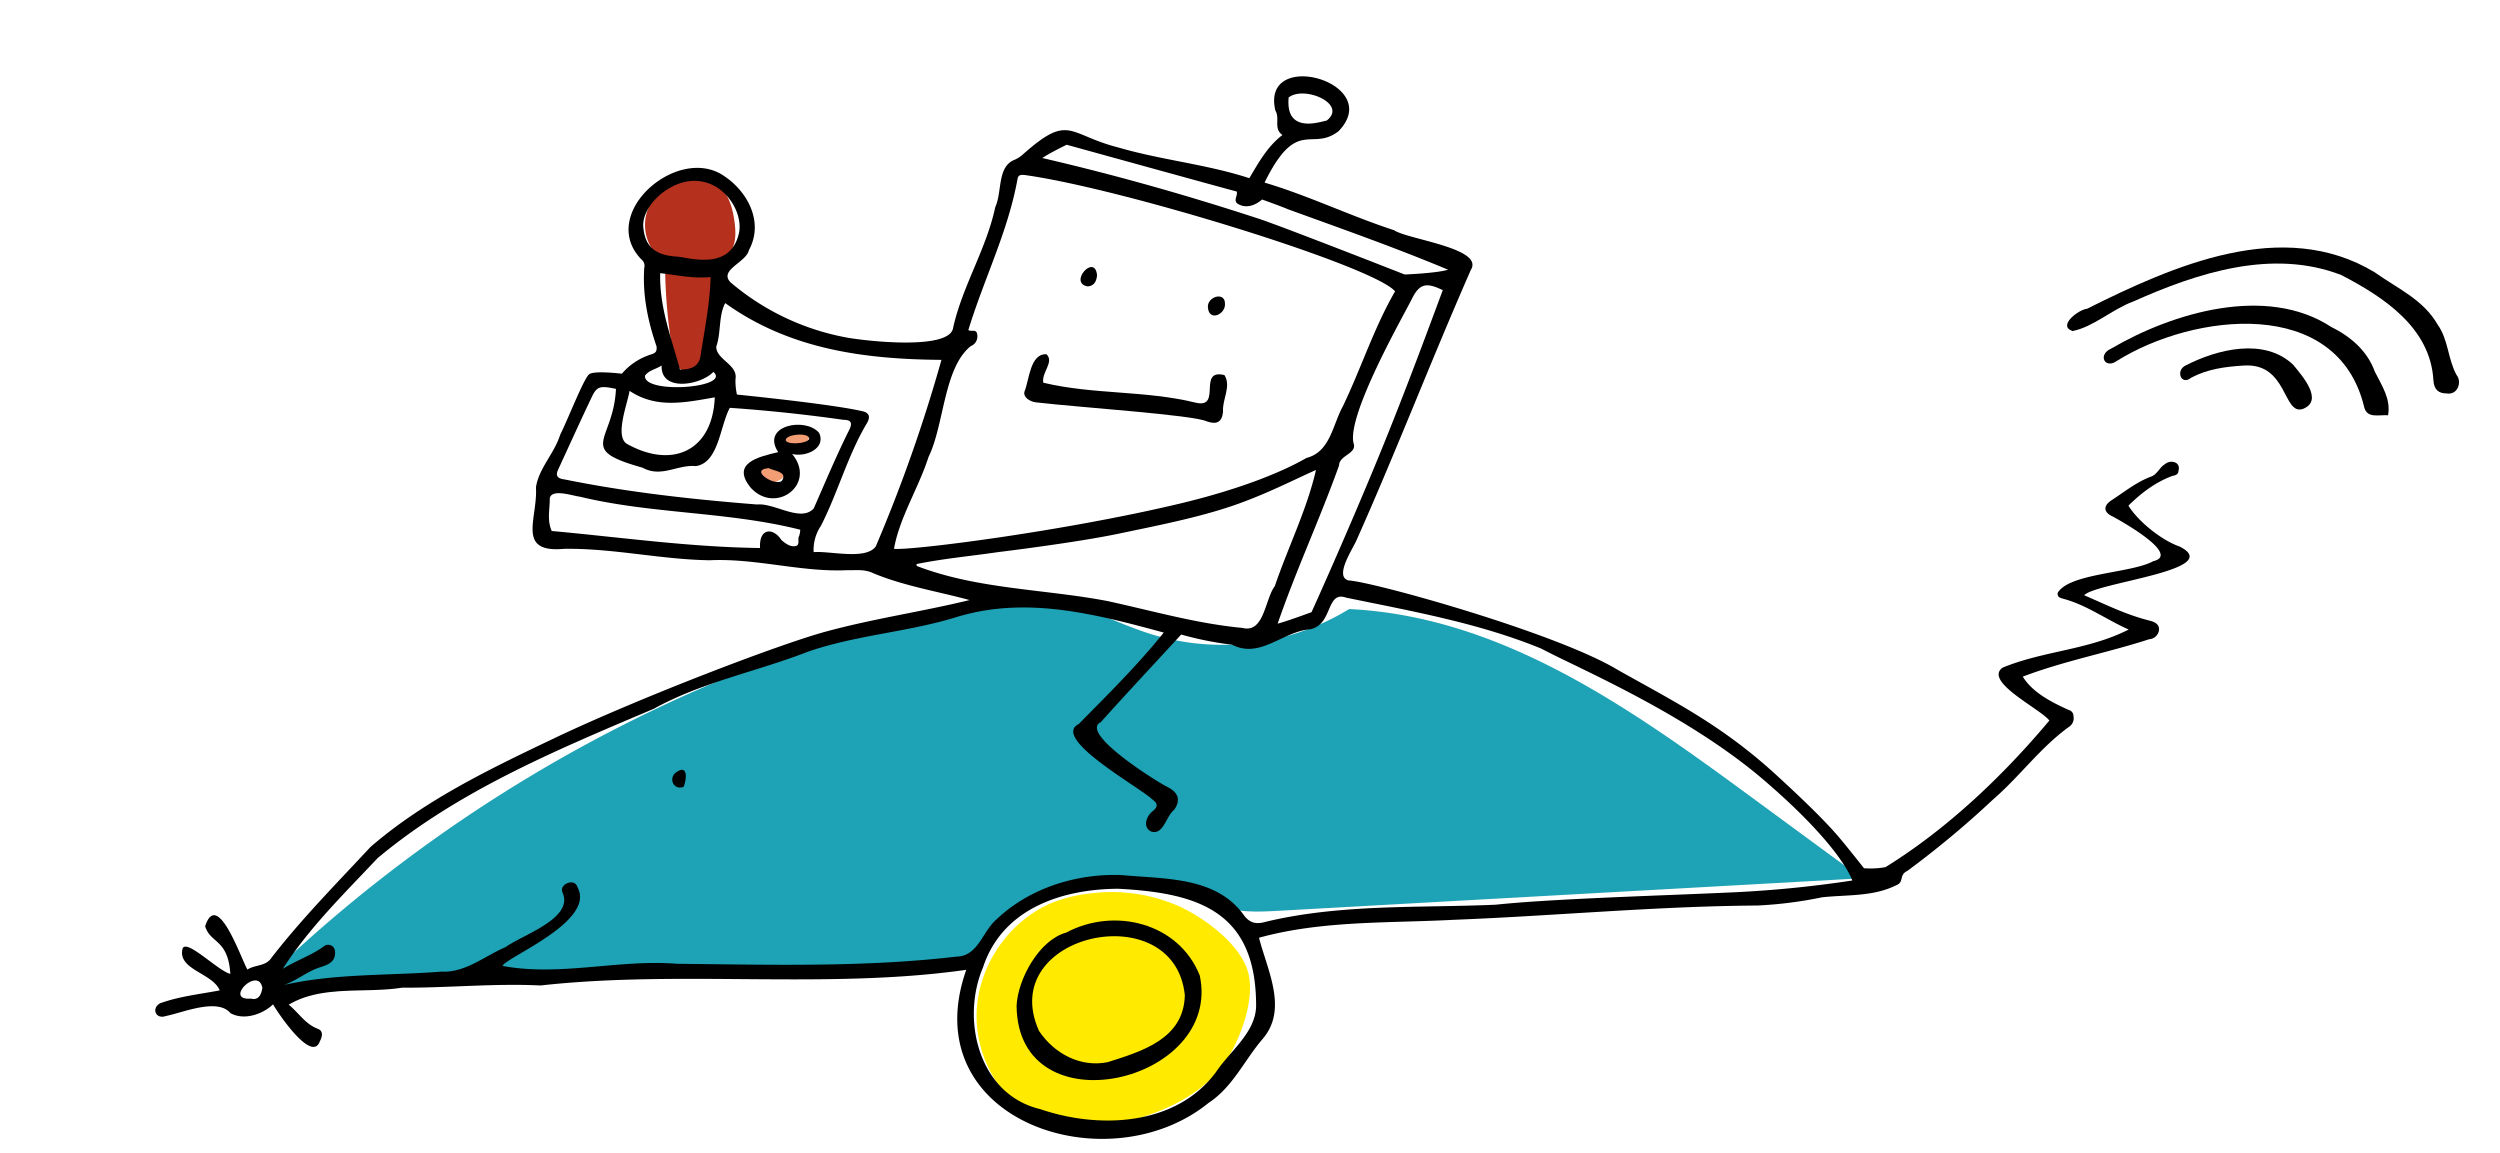 <?xml version="1.0" encoding="UTF-8" standalone="no"?>
<svg
   viewBox="0 0 677.123 312.297"
   version="1.1"
   id="svg15"
   sodipodi:docname="about-robotics.svg"
   inkscape:version="1.3.2 (091e20e, 2023-11-25, custom)"
   width="677.123"
   height="312.297"
   xmlns:inkscape="http://www.inkscape.org/namespaces/inkscape"
   xmlns:sodipodi="http://sodipodi.sourceforge.net/DTD/sodipodi-0.dtd"
   xmlns="http://www.w3.org/2000/svg"
   xmlns:svg="http://www.w3.org/2000/svg">
  <defs
     id="defs15" />
  <sodipodi:namedview
     id="namedview15"
     pagecolor="#505050"
     bordercolor="#ffffff"
     borderopacity="1"
     inkscape:showpageshadow="0"
     inkscape:pageopacity="0"
     inkscape:pagecheckerboard="1"
     inkscape:deskcolor="#505050"
     inkscape:zoom="1.305268"
     inkscape:cx="311.4303"
     inkscape:cy="152.07605"
     inkscape:window-width="1920"
     inkscape:window-height="991"
     inkscape:window-x="-9"
     inkscape:window-y="-9"
     inkscape:window-maximized="1"
     inkscape:current-layer="svg15" />
  <path
     d="M 73.699,263.496 A 399.442,399.442 0 0 1 256.22,164.269 c 8.211,-1.954 16.67,-3.686 25.046,-2.626 10.947,1.345 20.771,7.206 31.331,10.367 a 65.786,65.786 0 0 0 52.82,-7.049 c 40.435,1.981 74.697,25.802 107.336,49.761 l 31.543,23.157 -157.493,8.782 c -4.607,0.258 -9.261,0.507 -13.758,-0.498 -3.815,-0.857 -7.372,-2.58 -11.058,-3.898 -21.6,-7.704 -47.863,0.691 -60.985,19.499 -56.386,-1.585 -117.519,2.35 -173.739,6.994 -6.423,0.534 -10.192,0.203 -13.564,-5.262 z"
     fill="#68cec6"
     id="path1"
     style="fill:#1ea2b5;fill-opacity:1;stroke-width:0.921" />
  <path
     d="m 147.916,144.576 c -1.659,-10.551 2.82,-21.001 7.197,-30.75 l 4.893,-10.892 a 33.174,33.174 0 0 1 9.989,-0.839"
     fill="none"
     id="path2"
     style="stroke-width:0.921" />
  <path
     d="m 180.178,74.478 a 7.676,7.676 0 0 0 -0.544,-3.271 11.325,11.325 0 0 0 -1.963,-2.35 12.053,12.053 0 0 1 -0.415,-15.334 14.412,14.412 0 0 1 8.054,-4.607 c 3.234,-0.728 6.893,-0.47 9.473,1.613 2.58,2.083 3.585,5.695 4.091,9.049 0.507,3.354 0.599,6.994 -1.613,9.464 a 31.875,31.875 0 0 0 -2.617,2.617 8.911,8.911 0 0 0 -1.161,4.414 l -1.419,16.799 c -0.194,2.331 -0.516,4.921 -2.313,6.45 -5.335,4.432 -7.151,-1.438 -7.796,-5.483 a 145.403,145.403 0 0 1 -1.778,-19.361 z"
     fill="#f39d74"
     id="path3"
     style="fill:#b5311e;fill-opacity:1;stroke-width:0.921" />
  <path
     d="m 206.385,130.726 a 5.428,5.428 0 0 0 4.377,-0.488 4.607,4.607 0 0 0 2.202,-2.055 2.267,2.267 0 0 0 -0.599,-2.764 1.714,1.714 0 0 1 -0.525,-0.396 1.124,1.124 0 0 1 0.147,-1.133 7.16,7.16 0 0 1 4.128,-3.4 10.431,10.431 0 0 0 1.926,-0.617 1.843,1.843 0 0 0 1.097,-1.576 1.723,1.723 0 0 0 -1.198,-1.456 5.105,5.105 0 0 0 -1.981,-0.184 4.525,4.525 0 0 0 -1.686,0.267 c -3.52,1.53 -0.553,6.865 -4.174,8.349 -1.594,0.663 -3.621,-0.544 -4.995,1.041 a 2.764,2.764 0 0 0 1.281,4.414 z"
     fill="#f39d74"
     id="path4"
     style="stroke-width:0.921" />
  <path
     d="m 319.803,245.674 a 45.015,45.015 0 0 0 -24.503,-3.686 39.772,39.772 0 0 0 -9.399,2.166 c -11.39,4.257 -20.273,15.794 -21.305,28.659 -1.032,12.864 6.368,26.161 17.702,30.667 7.934,3.152 16.799,2.037 24.982,-0.286 9.62,-2.718 19.305,-7.455 24.982,-16.2 3.926,-6.036 8.293,-17.739 5.317,-25.083 -2.875,-7.049 -11.5,-13.27 -17.776,-16.237 z"
     fill="#e7df00"
     id="path5"
     style="fill:#ffea00;fill-opacity:1;stroke-width:0.921" />
  <path
     d="m 340.997,253.995 c 2.331,8.994 7.916,19.444 0.921,27.479 -4.902,5.741 -8.054,12.965 -14.55,17.223 -27.433,22.3 -80.014,4.801 -65.657,-36.021 -37.781,5.363 -77.056,0 -115.307,4.239 -12.486,-0.608 -24.991,0.663 -37.533,0.599 -10.136,1.603 -21.609,-0.774 -30.677,4.607 2.709,2.184 4.46,5.234 7.897,6.543 1.677,0.627 1.078,2.377 0.516,3.419 -2.138,5.824 -11.132,-7.372 -12.652,-10.063 -2.884,2.764 -7.934,4.414 -11.537,2.387 -3.529,-4.193 -12.836,-0.147 -17.508,0.783 -2.764,0.977 -3.981,-2.119 -1.539,-3.456 5.105,-1.843 10.496,-2.433 16.145,-3.483 -1.99,-4.81 -11.648,-5.584 -10.035,-11.436 1.29,-2.387 9.63,6.192 12.901,6.957 -0.599,-9.501 -5.428,-8.183 -6.819,-12.901 3.29,-10.183 9.713,8.754 11.445,11.74 2.11,-1.391 4.958,-0.802 6.533,-3.225 8.192,-10.579 17.674,-20.162 26.806,-29.986 15.048,-12.993 33.128,-21.508 50.821,-29.949 22.475,-10.597 59.713,-24.927 72.734,-28.447 13.021,-3.52 25.922,-5.354 38.703,-8.478 -8.505,-2.322 -17.822,-3.824 -25.986,-7.234 -2.599,-1.235 -4.81,-0.774 -7.225,-0.857 -12.477,0.571 -24.613,-3.281 -37.201,-2.691 -13.223,-0.203 -26.171,-3.281 -39.376,-3.096 -13.113,1.198 -7.142,-8.137 -7.658,-16.661 0.756,-5.16 4.985,-9.15 6.552,-14.219 2.331,-4.681 6.45,-15.426 7.916,-16.44 1.465,-1.014 8.8,-0.111 8.8,-0.111 a 17.195,17.195 0 0 1 7.989,-5.243 c 1.18,-0.35 1.567,-0.848 1.401,-2.184 -2.359,-6.856 -3.806,-13.822 -3.327,-21.194 a 2.248,2.248 0 0 0 -0.811,-2.377 c -11.979,-12.431 10.229,-31.488 22.715,-22.356 5.962,4.064 10.606,12.182 6.45,19.886 -0.728,3.373 -8.349,5.391 -4.902,8.791 a 67.269,67.269 0 0 0 31.552,14.91 c 5.077,0.921 27.838,3.502 28.659,-2.672 2.534,-11.353 9.012,-21.342 11.417,-32.695 1.843,-3.953 0.534,-10.524 4.819,-12.634 a 8.634,8.634 0 0 0 2.903,-1.843 c 12.431,-10.957 11.906,-5.142 25.682,-1.64 11.694,3.41 23.848,4.525 35.404,8.293 2.525,-4.211 4.847,-8.533 8.966,-11.694 -2.506,-1.76 -0.581,-4.396 -1.917,-6.644 -4.009,-17.158 29.866,-7.547 17.103,5.63 -7.372,5.658 -11.224,-3.999 -20.024,13.905 11.979,3.557 23.203,9.031 35.081,12.901 3.686,2.506 24.475,4.847 20.798,10.726 -10.653,24.263 -20.153,48.968 -30.944,73.167 -0.995,2.368 -6.137,9.888 -2.221,10.957 6.515,0.313 56.313,14.163 72.973,24.245 15.011,8.459 28.004,14.818 42.776,28.327 6.727,6.165 13.131,12.284 17.131,17.002 2.387,2.82 6.755,8.376 6.755,8.376 a 22.632,22.632 0 0 0 5.833,-0.295 c 16.725,-10.358 31.819,-24.715 44.379,-39.707 -2.331,-3.115 -17.905,-10.551 -12.671,-14.32 11.159,-4.607 23.176,-4.727 34.16,-10.33 -6.11,-2.709 -11.316,-6.598 -17.591,-8.293 -0.921,-0.258 -1.778,-0.424 -1.649,-1.613 3.087,-5.391 19.96,-5.308 25.894,-8.607 7.51,-1.751 -8.349,-10.671 -10.883,-12.044 -2.645,-1.18 -2.764,-2.921 -0.369,-4.488 3.483,-2.258 6.736,-4.921 10.708,-6.395 1.649,-0.617 2.258,-2.479 3.686,-3.327 1.53,-1.336 4.396,-0.627 3.686,1.751 0,1.262 -1.281,1.281 -1.843,1.484 -4.552,1.742 -8.293,4.607 -11.712,7.98 2.635,4.285 9.003,9.399 13.822,11.058 12.726,6.377 -22.65,9.722 -25.802,13.214 6.321,2.718 11.307,5.271 17.831,6.902 1.253,0.332 2.506,0.921 2.442,2.405 a 2.847,2.847 0 0 1 -2.645,2.599 c -11.371,3.686 -23.037,5.861 -34.261,10.136 2.654,4.331 7.86,6.957 12.376,9.003 a 1.742,1.742 0 0 1 1.364,1.769 2.764,2.764 0 0 1 -1.244,2.838 c -7.713,5.575 -13.38,13.472 -20.568,19.683 a 256.49,256.49 0 0 1 -23.231,19.351 c -2.313,1.069 -0.737,3.078 -3.05,3.889 -6.202,3.096 -13.325,2.506 -20.015,3.234 a 111.815,111.815 0 0 1 -17.619,2.23 c -27.479,0.184 -54.82,2.811 -82.262,3.87 -17.462,0.921 -35.708,0.157 -52.627,4.856 z m -25.802,-82.668 c -18.43,-4.995 -37.044,-9.915 -55.824,-4.285 -13.353,4.184 -27.378,4.893 -40.629,9.501 -13.822,5.391 -28.566,8.174 -41.679,15.435 -26.069,11.058 -52.866,22.116 -74.798,40.454 -9.058,9.639 -18.504,18.817 -25.691,29.995 3.843,-2.414 7.906,-3.686 11.261,-6.202 a 1.843,1.843 0 0 1 2.894,1.391 c 0.313,3.105 -2.221,3.769 -4.239,4.442 -3.419,1.143 -6.156,3.548 -9.574,4.718 14.044,-3.179 28.502,-2.497 42.748,-3.612 6.404,0.313 11.602,-4.23 17.278,-6.635 4.469,-3.317 18.642,-7.768 15.407,-14.818 -1.004,-2.258 3.363,-4.055 4.082,-1.355 4.976,9.169 -19.195,18.808 -20.328,21.259 15.49,2.93 31.598,-1.843 47.199,-0.571 25.221,0.249 50.682,0.995 75.71,-1.935 5.934,-0.101 6.985,-6.69 10.855,-10.054 8.856,-8.45 21.443,-12.449 33.718,-12.053 11.556,1.106 25.71,0.304 33.266,10.8 1.769,2.497 3.769,2.516 6.073,1.843 20.384,-4.866 41.467,-3.686 62.192,-4.607 15.601,-1.631 43.955,-2.414 63.187,-3.299 a 310.489,310.489 0 0 0 33.386,-3.253 c 0,0 -2.645,-8.92 -23.867,-27.138 -21.222,-18.218 -50.996,-30.631 -60.34,-35.662 -16.937,-6.948 -35.091,-10.136 -52.912,-13.822 -5.529,-1.926 -3.483,7.483 -9.805,8.579 -7.427,0.654 -13.518,8.054 -21.019,4.184 a 90.51,90.51 0 0 1 -13.822,-2.764 c -7.197,7.842 -14.633,15.767 -21.784,23.738 -5.898,2.921 15.03,16.034 17.988,17.508 2.958,1.474 3.824,3.566 1.843,6.285 -2.138,1.649 -2.866,6.884 -6.156,5.833 -2.424,-1.143 -1.327,-4.202 0.387,-5.529 1.428,-1.106 1.493,-2.073 -0.157,-3.225 -3.133,-3.105 -27.534,-16.532 -19.877,-20.365 7.897,-8.017 16.025,-16.006 23.028,-24.779 z M 377.857,78.91 C 372.033,72.008 303.585,50.952 277.414,47.386 c -1.041,-0.055 -1.649,0 -1.843,1.207 -2.562,14.163 -9.132,27.11 -13.297,40.813 0.802,0.461 1.659,-0.184 2.23,0.59 a 2.829,2.829 0 0 1 -1.585,3.75 c -7.372,5.962 -7.16,21.342 -11.427,30.022 -2.663,8.34 -7.888,16.449 -9.353,24.88 4.46,0.516 45.881,-4.7 77.765,-12.33 15.269,-3.686 26.77,-8.146 33.957,-12.284 6.45,-1.649 7.049,-8.911 9.888,-14.062 4.893,-10.183 8.422,-21.25 14.108,-31.064 z M 302.801,240.716 c -15.822,0.111 -31.442,5.75 -36.537,21.268 -6.082,14.256 -1.124,34.482 15.472,38.417 15.914,5.455 36.768,4.607 47.577,-9.989 3.75,-5.649 10.68,-10.634 10.901,-17.794 0.111,-25.71 -15.527,-30.778 -37.413,-31.902 z m -54.571,-87.939 0.074,0.516 c 16.467,6.331 34.427,6.22 51.604,9.491 12.173,2.635 24.152,6.119 36.62,7.289 5.907,1.511 6.054,-7.759 8.754,-11.325 3.566,-10.487 8.699,-20.743 11.15,-31.46 -6.045,2.682 -13.905,6.773 -22.835,9.786 -9.39,3.17 -19.96,5.243 -30.75,7.501 -10.791,2.258 -29.949,4.654 -32.4,4.948 -7.731,1.133 -14.56,1.714 -22.217,3.253 z M 196.414,82.09 c -1.843,3.594 -1.069,7.925 -2.414,11.804 -0.055,3.483 5.907,4.875 5.206,8.763 a 16.863,16.863 0 0 0 0.396,4.211 c 0,0 25.599,2.553 33.911,4.497 1.843,0.359 2.341,1.456 1.29,3.253 -5.216,8.745 -7.86,18.817 -12.459,27.802 a 11.685,11.685 0 0 0 -1.972,7.123 c 4.423,-0.369 14.182,2.221 16.836,-1.557 a 416.351,416.351 0 0 0 17.785,-50.517 C 234.104,97.313 213.895,94.631 196.414,82.09 Z M 166.834,105.33 c -4.34,-0.921 -5.179,-0.682 -6.561,2.221 -3.115,6.543 -6.1,13.141 -9.132,19.711 -0.839,1.843 0.184,2.387 1.751,2.589 17.26,3.502 34.658,5.409 52.166,6.791 4.7,-0.479 11.86,4.948 15.352,1.05 3.059,-6.985 6.017,-14.007 9.409,-20.872 1.143,-2.119 0.921,-3.115 -1.474,-3.124 q -15.26,-2.166 -30.667,-3.234 c -2.691,4.875 -2.976,14.873 -9.215,15.785 -4.995,-0.47 -9.326,3.225 -14.412,0.433 -18.126,-5.068 -7.897,-6.948 -7.215,-21.351 z m 179.241,63.583 c 2.921,-0.783 9.16,-3.115 9.16,-3.115 0,0 9.353,-20.642 18.089,-41.91 7.575,-18.43 14.403,-37.146 17.453,-45.292 -4.525,-2.23 -6.349,-1.742 -8.404,2.424 -2.055,4.165 -17.628,31.331 -15.767,39.016 1.051,2.857 -3.87,3.216 -3.916,6.017 -5.243,14.633 -11.556,28.115 -16.642,42.877 z M 216.77,143.48 c -19.711,-4.976 -40.058,-4.211 -59.75,-8.957 -1.935,-0.23 -7.685,-2.258 -8.118,0.47 0.046,2.884 -0.802,5.815 0.534,8.828 18.67,1.696 37.431,4.377 56.423,4.607 -0.304,-5.64 3.686,-5.474 5.778,-2.166 1.078,0.921 2.285,1.843 3.686,1.668 1.557,-0.194 0.562,-1.889 1.124,-2.764 a 5.529,5.529 0 0 0 0.295,-1.668 z m 65.528,-100.683 c 20.319,4.718 39.376,10.136 59.086,16.587 7.999,2.764 39.081,14.965 39.081,14.965 0,0 8.745,-0.35 11.74,-1.299 -14.191,-5.944 -28.714,-11.058 -43.31,-16.357 -1.751,-0.765 -7.068,-2.663 -7.068,-2.663 0,0 -2.635,2.553 -5.529,1.64 -2.893,-0.912 -0.986,-2.35 -1.309,-3.787 -5.686,-1.511 -46.075,-12.68 -46.075,-12.68 0,0 -4.34,2.092 -6.616,3.594 z m -100.019,7.648 c -4.451,2.119 -8.478,6.957 -8.035,11.187 0.442,4.23 2.221,7.455 9.077,7.87 3.234,0.194 14.449,4.027 16.808,-6.303 1.567,-6.92 -6.57,-18.2 -17.849,-12.79 z m -11.758,55.419 c -0.636,3.686 -4.055,12.32 -0.719,14.357 12.256,6.856 23.213,1.963 23.793,-12.606 -8.137,1.438 -15.841,3.087 -23.074,-1.751 z m 8.293,-31.884 c -0.24,9.326 3.059,17.647 5.363,26.124 2.866,0 5.031,-0.765 5.529,-3.539 1.115,-7.271 2.543,-14.071 2.764,-21.535 -4.709,0.498 -9.123,-0.553 -13.712,-1.051 z m 170.21,-47.531 c -0.286,3.382 0.507,5.75 2.94,6.644 2.433,0.894 5.474,0 7.372,-0.442 5.778,-4.469 -6.183,-9.648 -10.367,-6.202 z M 179.21,99.008 c -1.732,1.06 -3.511,1.299 -4.525,2.765 -0.396,5.096 23.526,3.29 18.531,-1.051 -3.345,3.585 -14.329,5.575 -14.007,-1.714 z M 67.976,270.471 c 2.055,0.544 2.829,-1.106 3.078,-2.93 -1.087,-5.981 -10.606,3.511 -3.078,2.93 z"
     id="path6"
     style="stroke-width:0.921" />
  <path
     d="m 662.646,106.555 c -1.954,0 -3.373,-0.802 -3.557,-3.511 -0.774,-14.246 -13.426,-22.586 -24.991,-28.566 -18.697,-7.206 -38.906,-0.581 -56.313,7.188 -5.64,2.055 -10.745,6.874 -16.421,7.999 -4.257,-1.419 1.742,-5.87 3.898,-6.027 23.397,-11.685 53.041,-24.88 77.894,-9.906 6.045,4.331 13.205,7.372 17.094,14.219 2.93,4.11 2.718,9.298 5.114,13.62 1.539,1.889 0.286,5.547 -2.718,4.985 z"
     id="path7"
     style="stroke-width:0.921" />
  <path
     d="m 646.806,112.471 c -2.663,-0.147 -5.658,0.875 -6.45,-2.138 -7.169,-30.225 -46.176,-25.581 -66.965,-12.606 -3.308,2.405 -5.317,-1.686 -1.594,-3.299 16.744,-9.805 42.057,-17.278 59.52,-5.934 5.391,2.682 9.86,6.506 11.924,12.21 1.926,3.833 4.349,7.363 3.566,11.768 z"
     id="path8"
     style="stroke-width:0.921" />
  <path
     d="m 607.706,99.008 c -4.921,0.304 -9.768,0.921 -14.228,3.29 -2.691,2.239 -4.303,-1.889 -1.567,-3.281 8.653,-4.46 21.388,-7.63 29.184,-0.23 2.414,2.94 8.441,9.722 2.617,11.979 -5.428,1.769 -4.055,-12.56 -16.006,-11.758 z"
     id="path9"
     style="stroke-width:0.921" />
  <path
     d="m 185.163,213.127 c -2.857,1.051 -4.248,-2.543 -1.898,-4.036 3.188,-2.184 2.682,2.212 1.898,4.036 z"
     id="path10"
     style="stroke-width:0.921" />
  <path
     d="m 280.584,108.979 c -1.742,-0.203 -3.612,-1.484 -3.069,-3.023 1.253,-3.05 1.493,-10.265 5.925,-10.007 2.184,2.083 -1.401,4.939 -0.866,7.704 13.555,3.262 27.746,2.055 41.311,5.418 7.206,1.668 0.313,-9.298 7.759,-7.483 1.926,3.096 -0.654,6.561 -0.378,9.943 -0.313,2.884 -1.76,3.52 -4.46,2.58 -3.585,-1.723 -34.39,-3.76 -46.222,-5.133 z"
     id="path11"
     style="stroke-width:0.921" />
  <path
     d="m 327.175,83.435 c -0.452,-3.023 4.561,-4.607 4.607,-1.262 0.276,2.94 -4.202,4.995 -4.607,1.262 z"
     id="path12"
     style="stroke-width:0.921" />
  <path
     d="m 297.134,74.496 c -0.101,1.668 -0.82,2.976 -2.516,3.078 -5.335,-0.875 1.889,-9.058 2.516,-3.078 z"
     id="path13"
     style="stroke-width:0.921" />
  <path
     d="m 275.341,272.416 c 0.313,-7.215 6.119,-17.849 13.454,-19.831 12.901,-6.911 30.409,-2.764 36.16,11.62 6.22,29.175 -49.337,41.956 -49.613,8.211 z m 45.568,-2.857 c -2.764,-27.286 -51.373,-16.707 -39.486,9.685 4.156,6.174 11.251,9.934 18.605,8.441 9.132,-2.921 20.614,-6.22 20.881,-18.126 z"
     id="path14"
     style="stroke-width:0.921" />
  <path
     d="m 214.559,122.967 c 6.718,8.1 -4.34,16.504 -11.159,9.215 -5.529,-6.699 1.907,-8.432 7.372,-9.722 -4.801,-7.298 7.547,-9.602 11.122,-5.16 1.834,4.073 -3.52,6.589 -7.335,5.667 z m -6.321,3.824 c -5.981,0.47 2.82,5.676 3.751,3.05 1.06,-2.147 -2.562,-2.331 -3.751,-3.041 z m 10.947,-7.934 c 0,-1.843 -6.091,-1.262 -6.358,0.212 -0.267,1.474 5.723,1.253 6.358,-0.203 z"
     id="path15"
     style="stroke-width:0.921" />
</svg>
